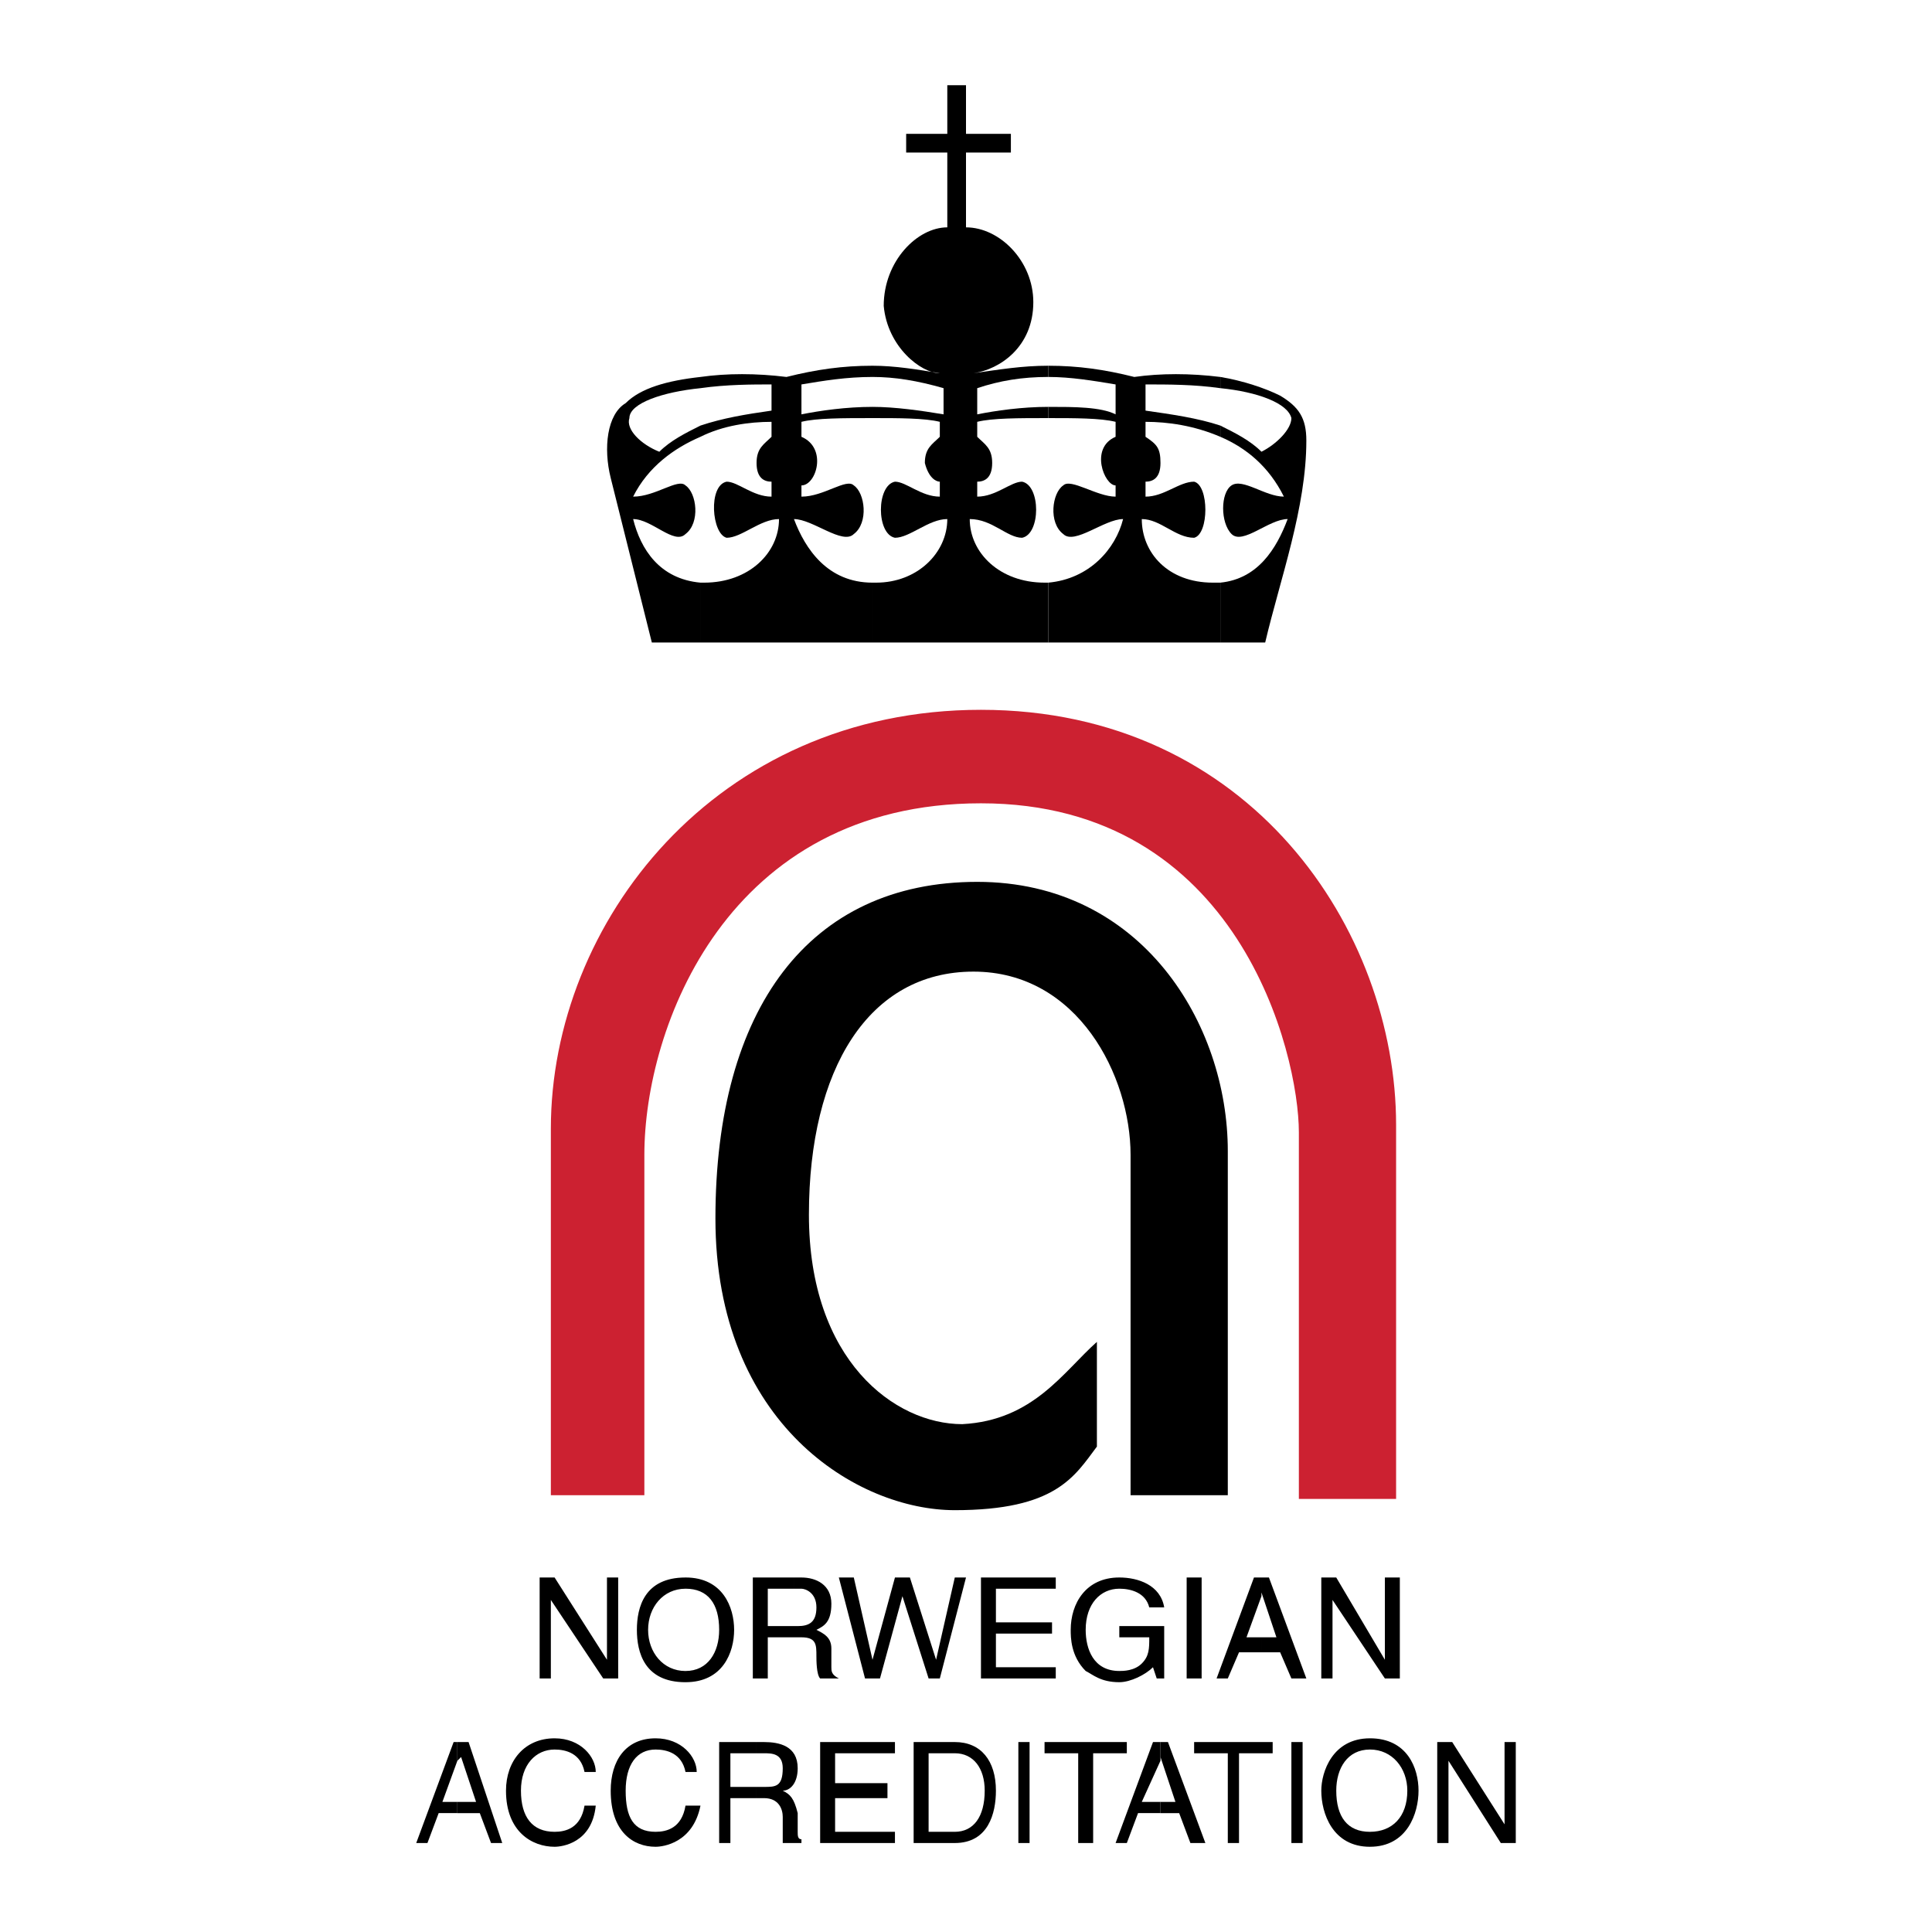 <svg xmlns="http://www.w3.org/2000/svg" width="2500" height="2500" viewBox="0 0 192.756 192.756"><g fill-rule="evenodd" clip-rule="evenodd"><path fill="#fff" d="M0 0h192.756v192.756H0V0z"/><path d="M109.438 133.879v10.447c-2.238 2.986-4.104 6.344-14.179 6.344-9.702 0-23.881-8.582-23.881-29.105 0-20.895 9.328-33.582 26.12-33.582 16.418 0 25 14.18 25 26.865v34.33h-9.701v-33.955c0-7.838-5.225-18.285-15.672-18.285-10.449 0-16.419 9.701-16.419 24.254s8.583 20.896 15.299 20.896c7.089-.373 10.075-5.225 13.433-8.209z"/><path d="M54.959 149.178V112.61c0-20.522 16.418-41.792 42.912-41.792 26.865 0 41.418 22.016 41.418 41.418v37.314h-9.701v-36.568c0-7.836-5.971-32.836-31.717-32.836-25.374 0-33.583 22.389-33.583 35.076v33.955h-9.329v.001z" fill="#cc2131"/><path d="M121.752 58.131v5.97h4.477c1.492-6.343 4.105-13.433 4.105-20.149 0-2.239-.746-3.358-2.613-4.478-1.492-.747-3.73-1.493-5.969-1.866v1.119c3.73.374 6.717 1.493 7.09 2.985 0 1.119-1.494 2.612-2.986 3.358-1.119-1.12-2.611-1.866-4.104-2.612v1.12c2.611 1.12 4.85 2.985 6.342 5.97-1.865 0-4.104-1.866-5.223-1.12-1.119.747-1.119 3.732 0 4.851s3.73-1.493 5.598-1.493c-1.121 2.987-2.987 5.972-6.717 6.345z"/><path d="M121.752 38.728v-1.119c-2.986-.373-5.971-.373-8.582 0-2.986-.747-5.598-1.119-8.582-1.119v1.119c2.238 0 4.477.373 6.715.746v2.985c-1.492-.746-4.104-.746-6.715-.746v1.119c2.611 0 5.223 0 6.715.373v1.493c-2.611 1.12-1.119 4.851 0 4.851v1.12c-1.865 0-4.477-1.866-5.223-1.12-1.119.747-1.492 3.732 0 4.851 1.119 1.119 4.104-1.493 5.971-1.493-.748 2.985-3.359 5.97-7.463 6.343v5.97h17.164v-5.97h-.746c-4.479 0-7.09-2.985-7.09-6.343 1.865 0 3.357 1.866 5.223 1.866 1.494-.373 1.494-5.224 0-5.597-1.492 0-2.984 1.493-4.85 1.493v-1.493c.746 0 1.492-.373 1.492-1.866 0-1.492-.373-1.866-1.492-2.612v-1.493c2.238 0 4.85.373 7.463 1.493v-1.12c-2.238-.746-4.852-1.119-7.463-1.492v-2.612c2.238 0 4.85 0 7.463.373z"/><path d="M104.588 37.609V36.49c-2.613 0-4.852.373-7.463.746 2.611-.374 5.969-2.612 5.969-7.09 0-4.104-3.357-7.463-6.716-7.463V15.22h4.478v-1.865h-4.478V8.504h-1.866v4.851h-4.104v1.865h4.104v7.463c-2.985 0-6.343 3.358-6.343 7.836.374 4.104 3.731 6.717 5.597 6.717-2.239-.374-4.478-.746-6.717-.746v1.119c2.239 0 4.478.373 7.09 1.119v2.612c-2.239-.373-4.851-.746-7.09-.746v1.119c2.612 0 5.224 0 6.717.373v1.493c-.746.746-1.493 1.12-1.493 2.612.374 1.493 1.12 1.866 1.493 1.866v1.493c-1.866 0-3.358-1.493-4.478-1.493-1.866.373-1.866 5.224 0 5.597 1.492 0 3.358-1.866 5.224-1.866 0 3.358-2.985 6.343-7.089 6.343h-.374v5.97h17.539v-5.97h-.373c-4.479 0-7.464-2.985-7.464-6.343 2.239 0 3.731 1.866 5.224 1.866 1.867-.373 1.867-5.224 0-5.597-1.119 0-2.611 1.493-4.477 1.493v-1.493c.746 0 1.492-.373 1.492-1.866 0-1.492-.746-1.866-1.492-2.612v-1.493c1.492-.373 4.104-.373 7.09-.373v-1.119c-2.613 0-5.225.373-7.09.746v-2.612c2.238-.746 4.477-1.119 7.09-1.119z"/><path d="M87.049 37.609V36.49c-2.985 0-5.597.373-8.582 1.119-2.985-.373-5.97-.373-8.582 0v1.119c2.612-.373 5.224-.373 7.09-.373v2.612c-2.612.373-4.851.746-7.09 1.492v1.12c2.239-1.12 4.851-1.493 7.09-1.493v1.493c-.747.746-1.493 1.12-1.493 2.612 0 1.493.746 1.866 1.493 1.866v1.493c-1.866 0-3.358-1.493-4.478-1.493-1.866.373-1.493 5.224 0 5.597 1.492 0 3.358-1.866 5.224-1.866 0 3.358-2.985 6.343-7.463 6.343h-.373v5.97h17.164v-5.97c-4.478 0-6.716-3.358-7.836-6.343 1.866 0 4.851 2.612 5.971 1.493 1.492-1.119 1.119-4.104 0-4.851-.747-.746-2.985 1.12-5.224 1.12v-1.12c1.493 0 2.612-3.731 0-4.851v-1.493c1.493-.373 4.104-.373 7.089-.373v-1.119c-2.612 0-5.224.373-7.089.746v-2.985c2.239-.373 4.478-.746 7.089-.746zM69.885 38.728v-1.119c-3.358.373-5.97 1.119-7.463 2.612-1.865 1.119-2.239 4.478-1.492 7.462l4.104 16.418h4.851v-5.97c-4.104-.373-5.97-3.358-6.717-6.343 1.866 0 4.105 2.612 5.224 1.493 1.493-1.119 1.12-4.104 0-4.851-.747-.746-2.985 1.12-5.224 1.12 1.493-2.985 4.105-4.851 6.717-5.97v-1.12c-1.493.746-2.985 1.493-4.104 2.612-1.866-.747-3.358-2.239-2.985-3.358-.001-1.493 3.358-2.612 7.089-2.986zM60.557 165.596l-5.224-8.209H53.84v10.074h1.119v-7.836l5.225 7.836h1.492v-10.074h-1.119v8.209zM68.393 166.715v1.119c3.731 0 4.851-2.984 4.851-5.225 0-2.238-1.12-5.223-4.851-5.223v1.119c2.239 0 3.358 1.492 3.358 4.104 0 2.241-1.12 4.106-3.358 4.106zM68.393 158.506v-1.119c-4.104 0-4.851 2.984-4.851 5.223 0 2.24.747 5.225 4.851 5.225v-1.119c-2.239 0-3.731-1.865-3.731-4.105s1.492-4.105 3.731-4.105zM79.213 162.236v1.119h.747c1.493 0 1.493.748 1.493 1.867 0 .373 0 1.865.373 2.238h1.866c-.746-.373-.746-.746-.746-1.119v-1.865c0-1.121-.747-1.494-1.493-1.867.746-.373 1.493-.746 1.493-2.611s-1.493-2.611-2.985-2.611h-.747v1.119h.747c.373 0 1.493.373 1.493 1.865s-.747 1.865-1.866 1.865h-.375zM79.213 158.506v-1.119h-4.104v10.074h1.493v-4.106h2.611v-1.119h-2.611v-3.73h2.611zM90.035 159.252l2.612 8.209h1.119l2.612-10.074h-1.119l-1.866 8.209-2.612-8.209h-1.492l-2.24 8.209-1.865-8.209h-1.493l2.612 10.074h1.493l2.239-8.209zM105.334 166.342h-5.971v-3.36h5.598v-1.119h-5.598v-3.357h5.971v-1.119h-7.463v10.074h7.463v-1.119zM111.676 163.355h2.986c0 1.121 0 1.867-.746 2.613s-1.865.746-2.24.746c-2.611 0-3.357-2.238-3.357-4.105 0-2.611 1.492-4.104 3.357-4.104 1.121 0 2.613.373 2.986 1.865h1.492c-.373-2.238-2.611-2.984-4.479-2.984-3.357 0-4.85 2.611-4.85 5.223 0 .746 0 2.613 1.492 4.105.746.373 1.492 1.119 3.357 1.119 1.121 0 2.613-.746 3.359-1.492l.373 1.119h.746v-5.225h-4.479v1.12h.003zM118.393 167.461h1.494v-10.074h-1.494v10.074zM125.855 163.355v1.495h1.866l1.121 2.611h1.492l-3.732-10.074h-.747v1.865-.373l1.493 4.476h-1.493zM125.855 159.252v-1.865h-.746l-3.73 10.074h1.119l1.119-2.611h2.238v-1.495h-1.492l1.492-4.103zM138.17 165.596l-4.852-8.209h-1.492v10.074h1.119v-7.836l5.225 7.836h1.492v-10.074h-1.492v8.209zM45.631 179.775v1.12h2.239l1.12 2.984h1.119l-3.359-10.074h-1.119v1.865l.373-.373 1.493 4.478h-1.866z"/><path d="M45.631 175.67v-1.865h-.373l-3.731 10.074h1.119l1.12-2.984h1.865v-1.12h-1.492l1.492-4.105zM59.438 176.789c0-1.492-1.493-3.357-4.104-3.357-2.985 0-4.851 2.238-4.851 5.223 0 4.105 2.612 5.598 4.851 5.598.746 0 3.731-.373 4.104-4.104h-1.12c-.373 2.238-1.865 2.611-2.985 2.611-2.239 0-3.358-1.492-3.358-4.105 0-2.611 1.493-4.104 3.358-4.104 1.12 0 2.612.373 2.985 2.238h1.12zM69.512 176.789c0-1.492-1.493-3.357-4.104-3.357-2.985 0-4.478 2.238-4.478 5.223 0 4.105 2.238 5.598 4.478 5.598.746 0 3.731-.373 4.478-4.104h-1.493c-.373 2.238-1.866 2.611-2.985 2.611-2.239 0-2.985-1.492-2.985-4.105 0-2.611 1.119-4.104 2.985-4.104 1.119 0 2.612.373 2.985 2.238h1.119zM75.482 178.281v1.119h.746c1.493 0 1.866 1.121 1.866 1.867v2.611h1.866v-.373c-.374 0-.374-.373-.374-.746v-1.865c-.373-1.494-.746-1.867-1.492-2.24.746 0 1.492-.746 1.492-2.238 0-2.238-1.865-2.611-3.358-2.611h-.746v1.119h.746c.747 0 1.866 0 1.866 1.492 0 1.865-.746 1.865-1.866 1.865h-.746z"/><path d="M75.482 174.924v-1.119h-3.731v10.074h1.12V179.4h2.611v-1.119h-2.611v-3.357h2.611zM89.289 182.76h-5.971v-3.36h5.224v-1.492h-5.224v-2.984h5.971v-1.119h-7.463v10.074h7.463v-1.119zM95.259 182.76v1.119c3.358 0 4.104-2.984 4.104-5.225 0-2.984-1.492-4.85-4.104-4.85v1.119c1.866 0 2.985 1.492 2.985 3.73 0 2.615-1.119 4.107-2.985 4.107zM95.259 174.924v-1.119h-4.105v10.074h4.105v-1.119h-2.612v-7.836h2.612zM101.602 183.879h1.119v-10.074h-1.119v10.074zM104.215 174.924h3.357v8.955h1.492v-8.955h3.36v-1.119h-8.209v1.119zM115.781 179.775v1.12h1.865l1.12 2.984h1.494l-3.733-10.074h-.746v1.865-.373l1.492 4.478h-1.492z"/><path d="M115.781 175.67v-1.865h-.746l-3.732 10.074h1.121l1.119-2.984h2.238v-1.12h-1.865l1.865-4.105zM119.139 174.924h3.359v8.955h1.119v-8.955h3.358v-1.119h-7.836v1.119zM128.842 183.879h1.119v-10.074h-1.119v10.074zM136.678 182.76v1.492c3.73 0 4.85-3.357 4.85-5.598 0-2.238-1.119-5.223-4.85-5.223v1.119c2.238 0 3.73 1.865 3.73 4.104 0 2.614-1.492 4.106-3.73 4.106zM136.678 174.551v-1.119c-3.732 0-4.852 3.357-4.852 5.223 0 2.24 1.119 5.598 4.852 5.598v-1.492c-2.24 0-3.359-1.492-3.359-4.105-.001-2.24 1.119-4.105 3.359-4.105zM150.109 182.014l-5.222-8.209h-1.494v10.074h1.121v-8.209l5.222 8.209h1.493v-10.074h-1.12v8.209z"/></g></svg>
